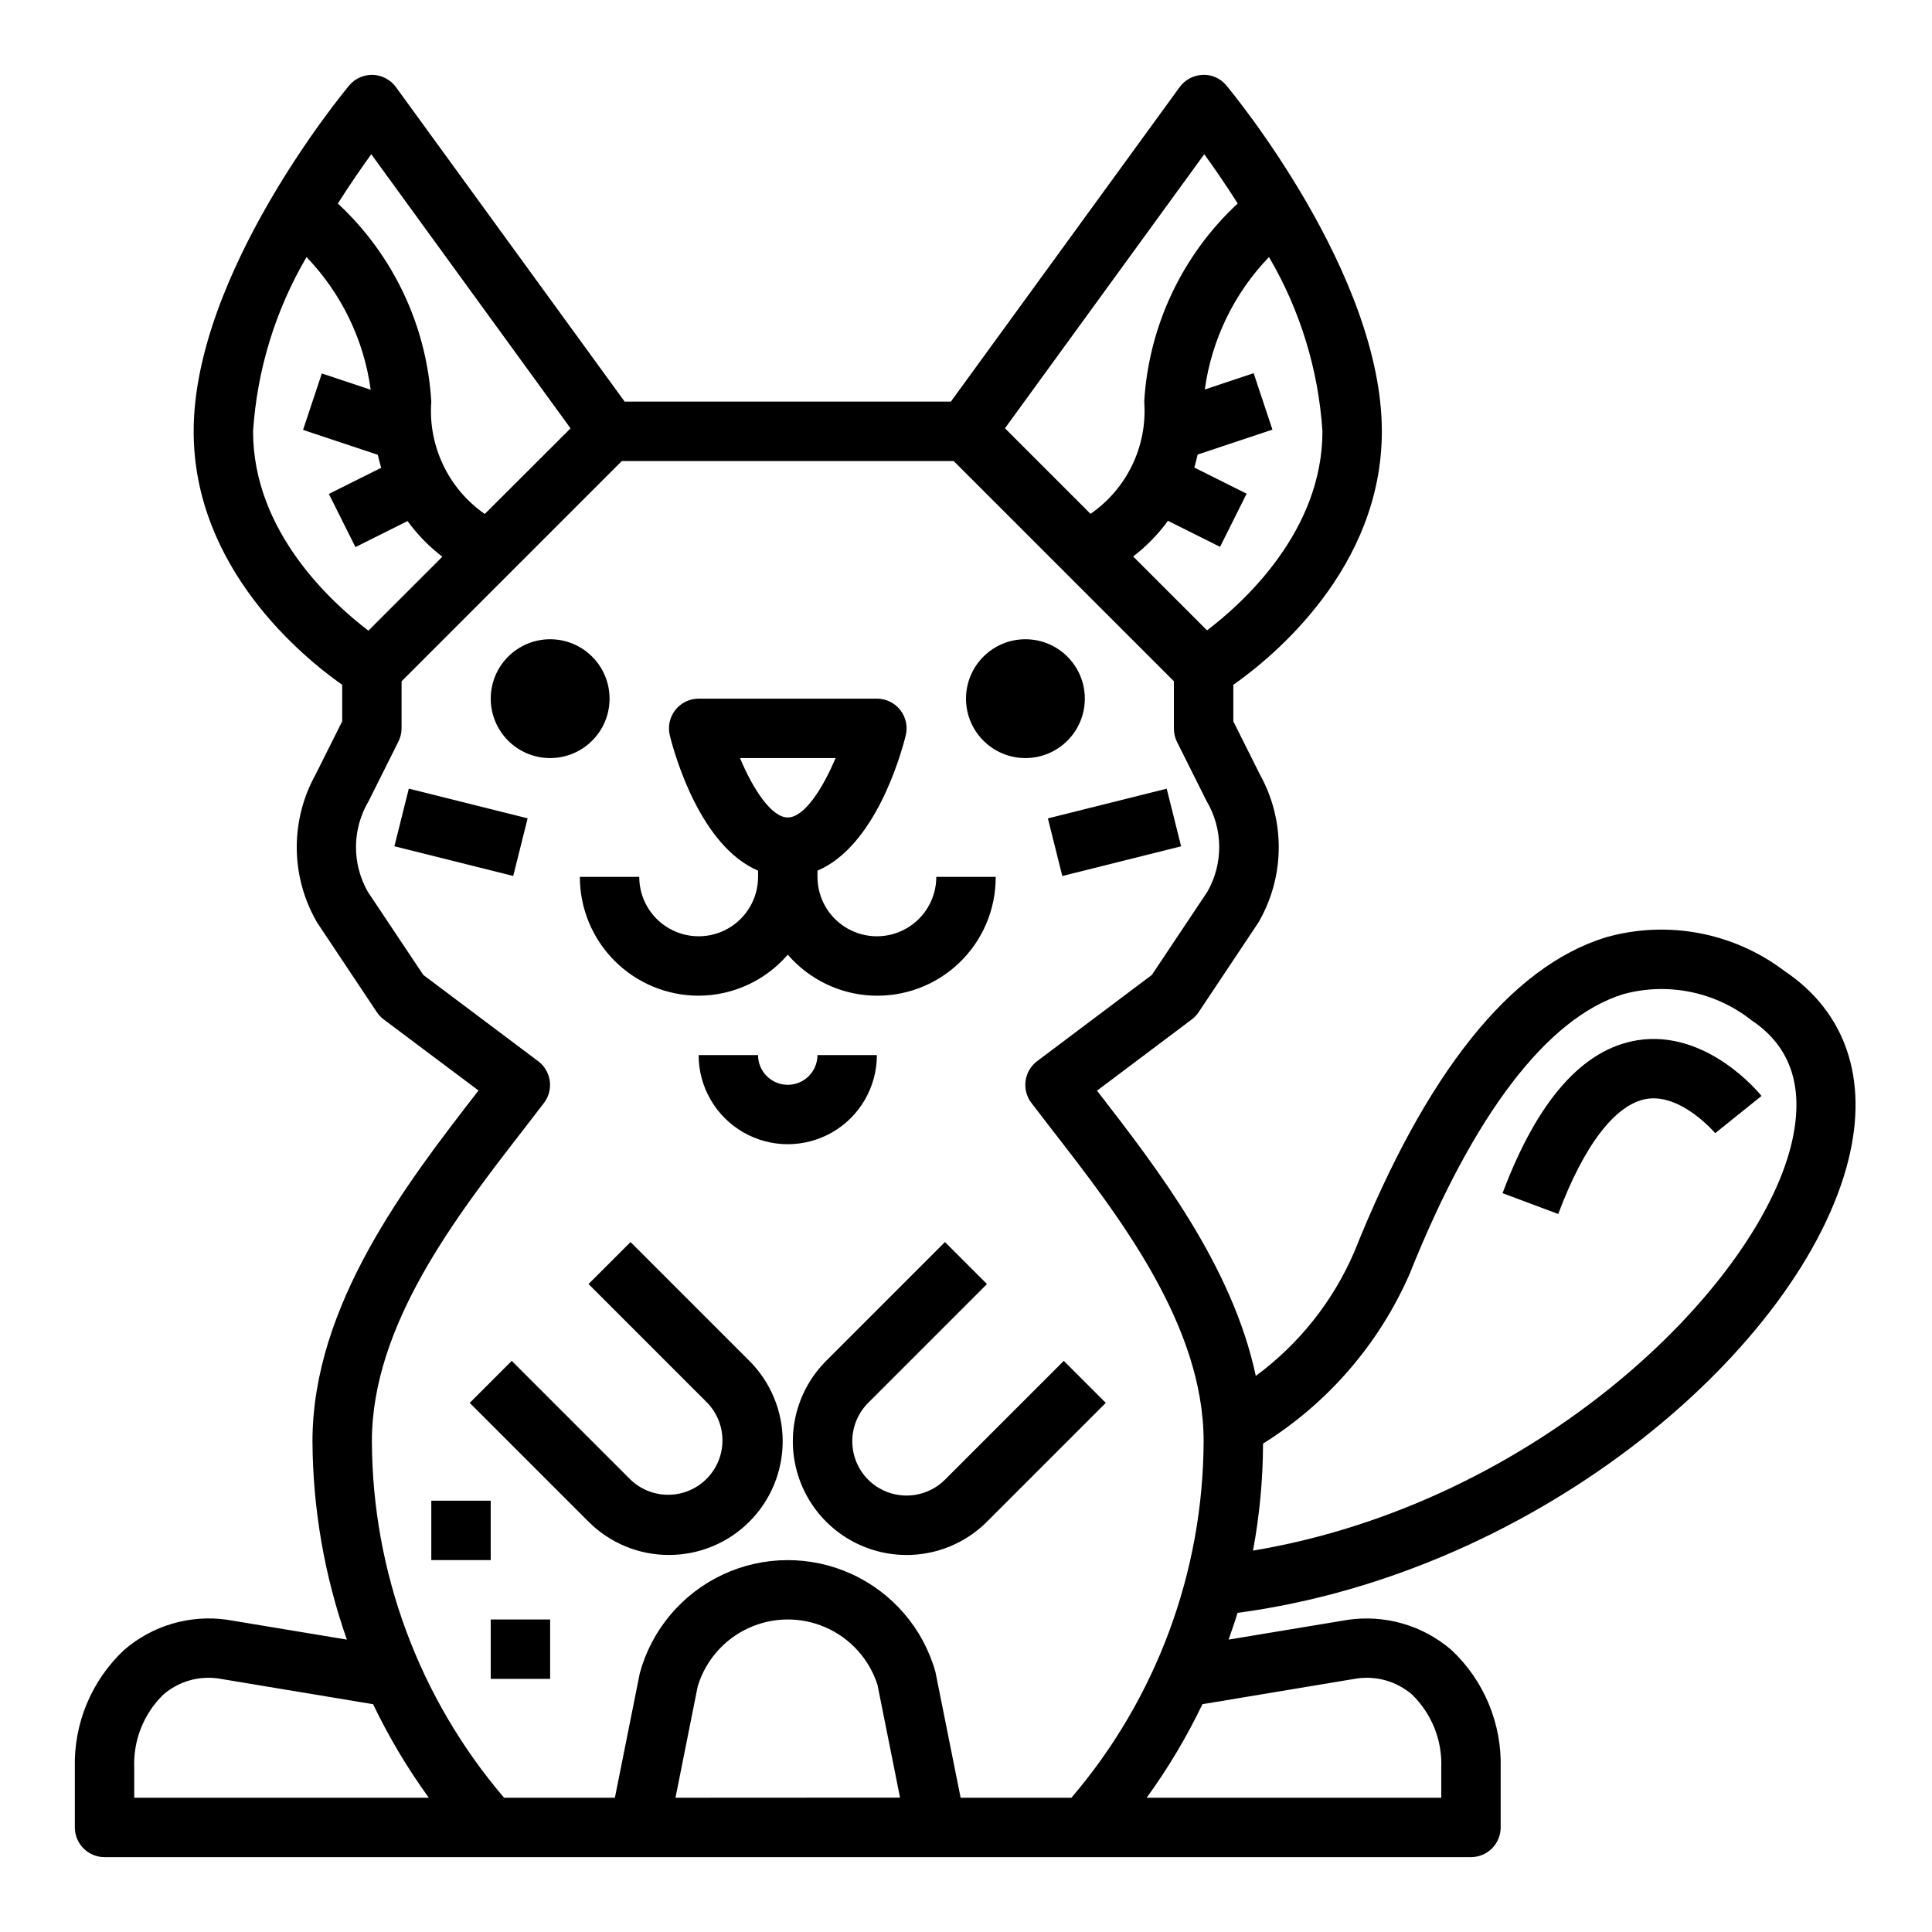 <?xml version="1.0" encoding="UTF-8"?>
<!-- Uploaded to: ICON Repo, www.svgrepo.com, Generator: ICON Repo Mixer Tools -->
<svg fill="#000000" width="800px" height="800px" version="1.1" viewBox="144 144 512 512" xmlns="http://www.w3.org/2000/svg">
 <g>
  <path d="m329.15 407.87c9.078-0.027 17.695-4 23.617-10.879 5.617 6.516 13.66 10.438 22.25 10.848s16.973-2.723 23.184-8.672c6.215-5.945 9.711-14.184 9.672-22.785h-15.746c0 5.625-3 10.82-7.871 13.633s-10.871 2.812-15.742 0c-4.871-2.812-7.875-8.008-7.875-13.633v-1.652c15.223-6.465 22.043-30.402 23.379-35.793l0.004-0.004c0.59-2.352 0.059-4.844-1.43-6.754-1.492-1.91-3.781-3.031-6.207-3.031h-47.234c-2.422 0-4.711 1.121-6.203 3.031-1.492 1.91-2.019 4.402-1.43 6.754 1.348 5.391 8.156 29.332 23.379 35.793v1.656c0 5.625-3 10.82-7.871 13.633-4.871 2.812-10.875 2.812-15.746 0s-7.871-8.008-7.871-13.633h-15.742c0 8.352 3.316 16.359 9.223 22.266 5.902 5.906 13.914 9.223 22.262 9.223zm10.949-62.977h25.332c-3.418 8.148-8.305 15.742-12.668 15.742-4.356 0-9.246-7.594-12.66-15.742z"/>
  <path d="m431.49 329.15c0 8.695-7.051 15.746-15.746 15.746-8.695 0-15.742-7.051-15.742-15.746 0-8.691 7.047-15.742 15.742-15.742 8.695 0 15.746 7.051 15.746 15.742"/>
  <path d="m305.54 329.15c0 8.695-7.051 15.746-15.746 15.746-8.695 0-15.742-7.051-15.742-15.746 0-8.691 7.047-15.742 15.742-15.742 8.695 0 15.746 7.051 15.746 15.742"/>
  <path d="m421.7 360.88 31.488-7.871 3.82 15.273-31.488 7.871z"/>
  <path d="m248.52 368.27 3.82-15.273 31.488 7.871-3.82 15.273z"/>
  <path d="m321.28 556.08c7.992 0.004 15.66-3.168 21.312-8.82 5.652-5.652 8.828-13.316 8.828-21.309 0-7.992-3.176-15.656-8.832-21.309l-31.488-31.488-11.133 11.133 31.488 31.488h0.004c3.508 3.66 4.832 8.898 3.484 13.785-1.348 4.887-5.168 8.707-10.055 10.055-4.891 1.348-10.125 0.023-13.785-3.484l-31.488-31.488-11.133 11.133 31.488 31.488c5.644 5.656 13.316 8.832 21.309 8.816z"/>
  <path d="m374.07 536.13c-2.691-2.703-4.207-6.363-4.207-10.18 0-3.816 1.516-7.477 4.207-10.176l31.488-31.488-11.133-11.133-31.488 31.488h0.004c-7.613 7.613-10.586 18.711-7.801 29.109 2.789 10.402 10.91 18.523 21.309 21.309 10.402 2.789 21.496-0.184 29.109-7.797l31.488-31.488-11.133-11.133-31.488 31.488h0.004c-2.703 2.695-6.363 4.207-10.18 4.207s-7.477-1.512-10.18-4.207z"/>
  <path d="m258.3 541.7h15.742v15.742h-15.742z"/>
  <path d="m274.05 573.18h15.742v15.742h-15.742z"/>
  <path d="m171.71 636.16h362.11c2.086 0 4.09-0.832 5.566-2.305 1.477-1.477 2.305-3.481 2.305-5.566v-15.746c0.324-11.797-4.414-23.168-13.012-31.25-7.606-6.574-17.699-9.496-27.641-8l-31.441 5.219c0.789-2.363 1.66-4.723 2.363-7.086 80.805-10.785 149.77-71.047 161.91-120.12 5.289-21.355-0.738-39.109-16.957-49.973l0.004 0.004c-13.523-10.262-31.086-13.566-47.414-8.918-25.191 7.801-47.633 35.855-66.621 83.387-5.637 13.062-14.641 24.391-26.09 32.828-6.156-29.125-26.223-55.105-41.578-74.957l-0.504-0.637 25.109-18.871c0.715-0.535 1.332-1.188 1.828-1.93l15.742-23.617v0.004c0.184-0.277 0.348-0.559 0.496-0.852 6.66-11.98 6.66-26.547 0-38.527l-7.043-14.082v-9.684c10.555-7.43 39.359-30.969 39.359-67.18 0-41.723-39.508-89.613-41.18-91.629-1.527-1.895-3.867-2.945-6.297-2.836-2.426 0.09-4.676 1.285-6.109 3.246l-60.629 83.348h-86.449l-60.613-83.348h-0.004c-1.43-1.961-3.684-3.156-6.109-3.246-2.422-0.074-4.746 0.973-6.297 2.836-1.684 2.016-41.195 49.91-41.195 91.629 0 36.172 28.805 59.75 39.359 67.18v9.684l-7.047 14.082h0.004c-6.66 11.98-6.66 26.547 0 38.527 0.148 0.293 0.316 0.574 0.496 0.852l15.742 23.617v-0.004c0.496 0.742 1.113 1.395 1.828 1.93l25.113 18.828-0.504 0.637c-18.359 23.715-43.504 56.168-43.504 92.316 0.09 17.906 3.172 35.672 9.117 52.562l-31.754-5.266c-9.844-1.406-19.816 1.527-27.324 8.047-8.602 8.082-13.336 19.453-13.016 31.25v15.746c0 2.086 0.832 4.09 2.309 5.566 1.477 1.473 3.477 2.305 5.566 2.305zm307.01-109.59c17.172-10.727 30.707-26.383 38.832-44.926 16.895-42.297 36.48-67.953 56.68-74.195 11.793-3.199 24.402-0.613 33.984 6.969 10.613 7.086 14.121 18.238 10.445 33.109-9.398 37.957-67.367 94.852-142.6 107.4 1.738-9.355 2.629-18.844 2.66-28.355zm-155.71 93.848 5.902-29.574c2.086-6.82 6.988-12.422 13.469-15.391 6.481-2.973 13.926-3.031 20.453-0.16 6.523 2.871 11.512 8.395 13.703 15.18l5.984 29.914zm180.27-31.551c5.363-0.875 10.844 0.68 14.953 4.234 5.219 5.094 8.023 12.164 7.715 19.445v7.871h-78.066c5.66-7.801 10.605-16.098 14.77-24.789zm-8.82-330.56c0 26.387-20.812 45.312-30.582 52.742l-19.586-19.586v0.004c3.523-2.684 6.629-5.867 9.227-9.449l13.809 6.902 7.039-14.09-13.863-6.926c0.34-1.094 0.605-2.266 0.883-3.441l19.82-6.606-4.977-14.957-12.949 4.32v0.004c1.816-13.207 7.773-25.5 17.012-35.109 8.262 14.082 13.113 29.902 14.168 46.191zm-31.32-73.438c2.527 3.481 5.621 7.941 8.863 13.059-14.711 13.66-23.586 32.469-24.773 52.508 0.879 11.738-4.539 23.059-14.234 29.734l-22.672-22.672zm-220.75 0 52.812 72.652-22.734 22.688c-9.656-6.723-15.047-18.043-14.172-29.773-1.18-20.035-10.051-38.844-24.766-52.5 3.246-5.106 6.34-9.578 8.859-13.059zm-31.324 73.438c1.062-16.285 5.914-32.098 14.168-46.176 9.25 9.621 15.207 21.934 17.004 35.156l-12.949-4.32-4.977 14.957 19.82 6.606c0.277 1.172 0.543 2.363 0.883 3.441l-13.863 6.926 7.039 14.09 13.809-6.902v-0.004c2.598 3.586 5.707 6.766 9.227 9.449l-19.602 19.602c-9.77-7.457-30.559-26.293-30.559-52.824zm71.699 184.99 5.406-7.023v0.004c1.27-1.676 1.816-3.785 1.52-5.863-0.297-2.078-1.41-3.953-3.094-5.207l-30.41-22.828-14.711-22.043v0.004c-2.09-3.668-3.172-7.824-3.137-12.043 0.039-4.219 1.195-8.355 3.348-11.984l7.871-15.742c0.562-1.098 0.859-2.312 0.867-3.543v-12.484l58.363-58.363h87.945l58.363 58.363v12.484c-0.012 1.219 0.258 2.422 0.789 3.519l7.871 15.742c2.156 3.629 3.309 7.766 3.348 11.984s-1.043 8.375-3.137 12.043l-14.711 22.043-30.371 22.832c-1.684 1.254-2.797 3.129-3.094 5.207-0.293 2.078 0.254 4.188 1.52 5.863l5.406 7.023c17.957 23.125 40.254 51.906 40.254 82.668-0.117 34.645-12.531 68.125-35.031 94.465h-29.363l-6.691-33.402v0.004c-3.25-11.477-11.375-20.945-22.223-25.898-10.848-4.953-23.324-4.894-34.125 0.16-10.801 5.059-18.836 14.602-21.98 26.105l-6.609 33.031h-29.363c-22.504-26.34-34.918-59.82-35.031-94.465 0-30.762 22.293-59.543 40.211-82.656zm-103.19 169.25c-0.312-7.277 2.481-14.348 7.691-19.445 4.019-3.492 9.363-5.055 14.633-4.281l40.973 6.809c4.168 8.691 9.109 16.988 14.77 24.789h-78.066z"/>
  <path d="m598.55 444.3 12.273-9.863c-0.582-0.723-14.438-17.688-32.883-14.762-14.492 2.305-26.527 15.949-35.746 40.531l14.754 5.512c6.863-18.316 15.184-29.125 23.418-30.496 9.152-1.516 18.098 8.977 18.184 9.078z"/>
  <path d="m376.38 423.61h-15.746c0 4.348-3.523 7.875-7.871 7.875s-7.871-3.527-7.871-7.875h-15.746c0 8.438 4.504 16.234 11.809 20.453 7.309 4.219 16.309 4.219 23.617 0 7.309-4.219 11.809-12.016 11.809-20.453z"/>
 </g>
</svg>